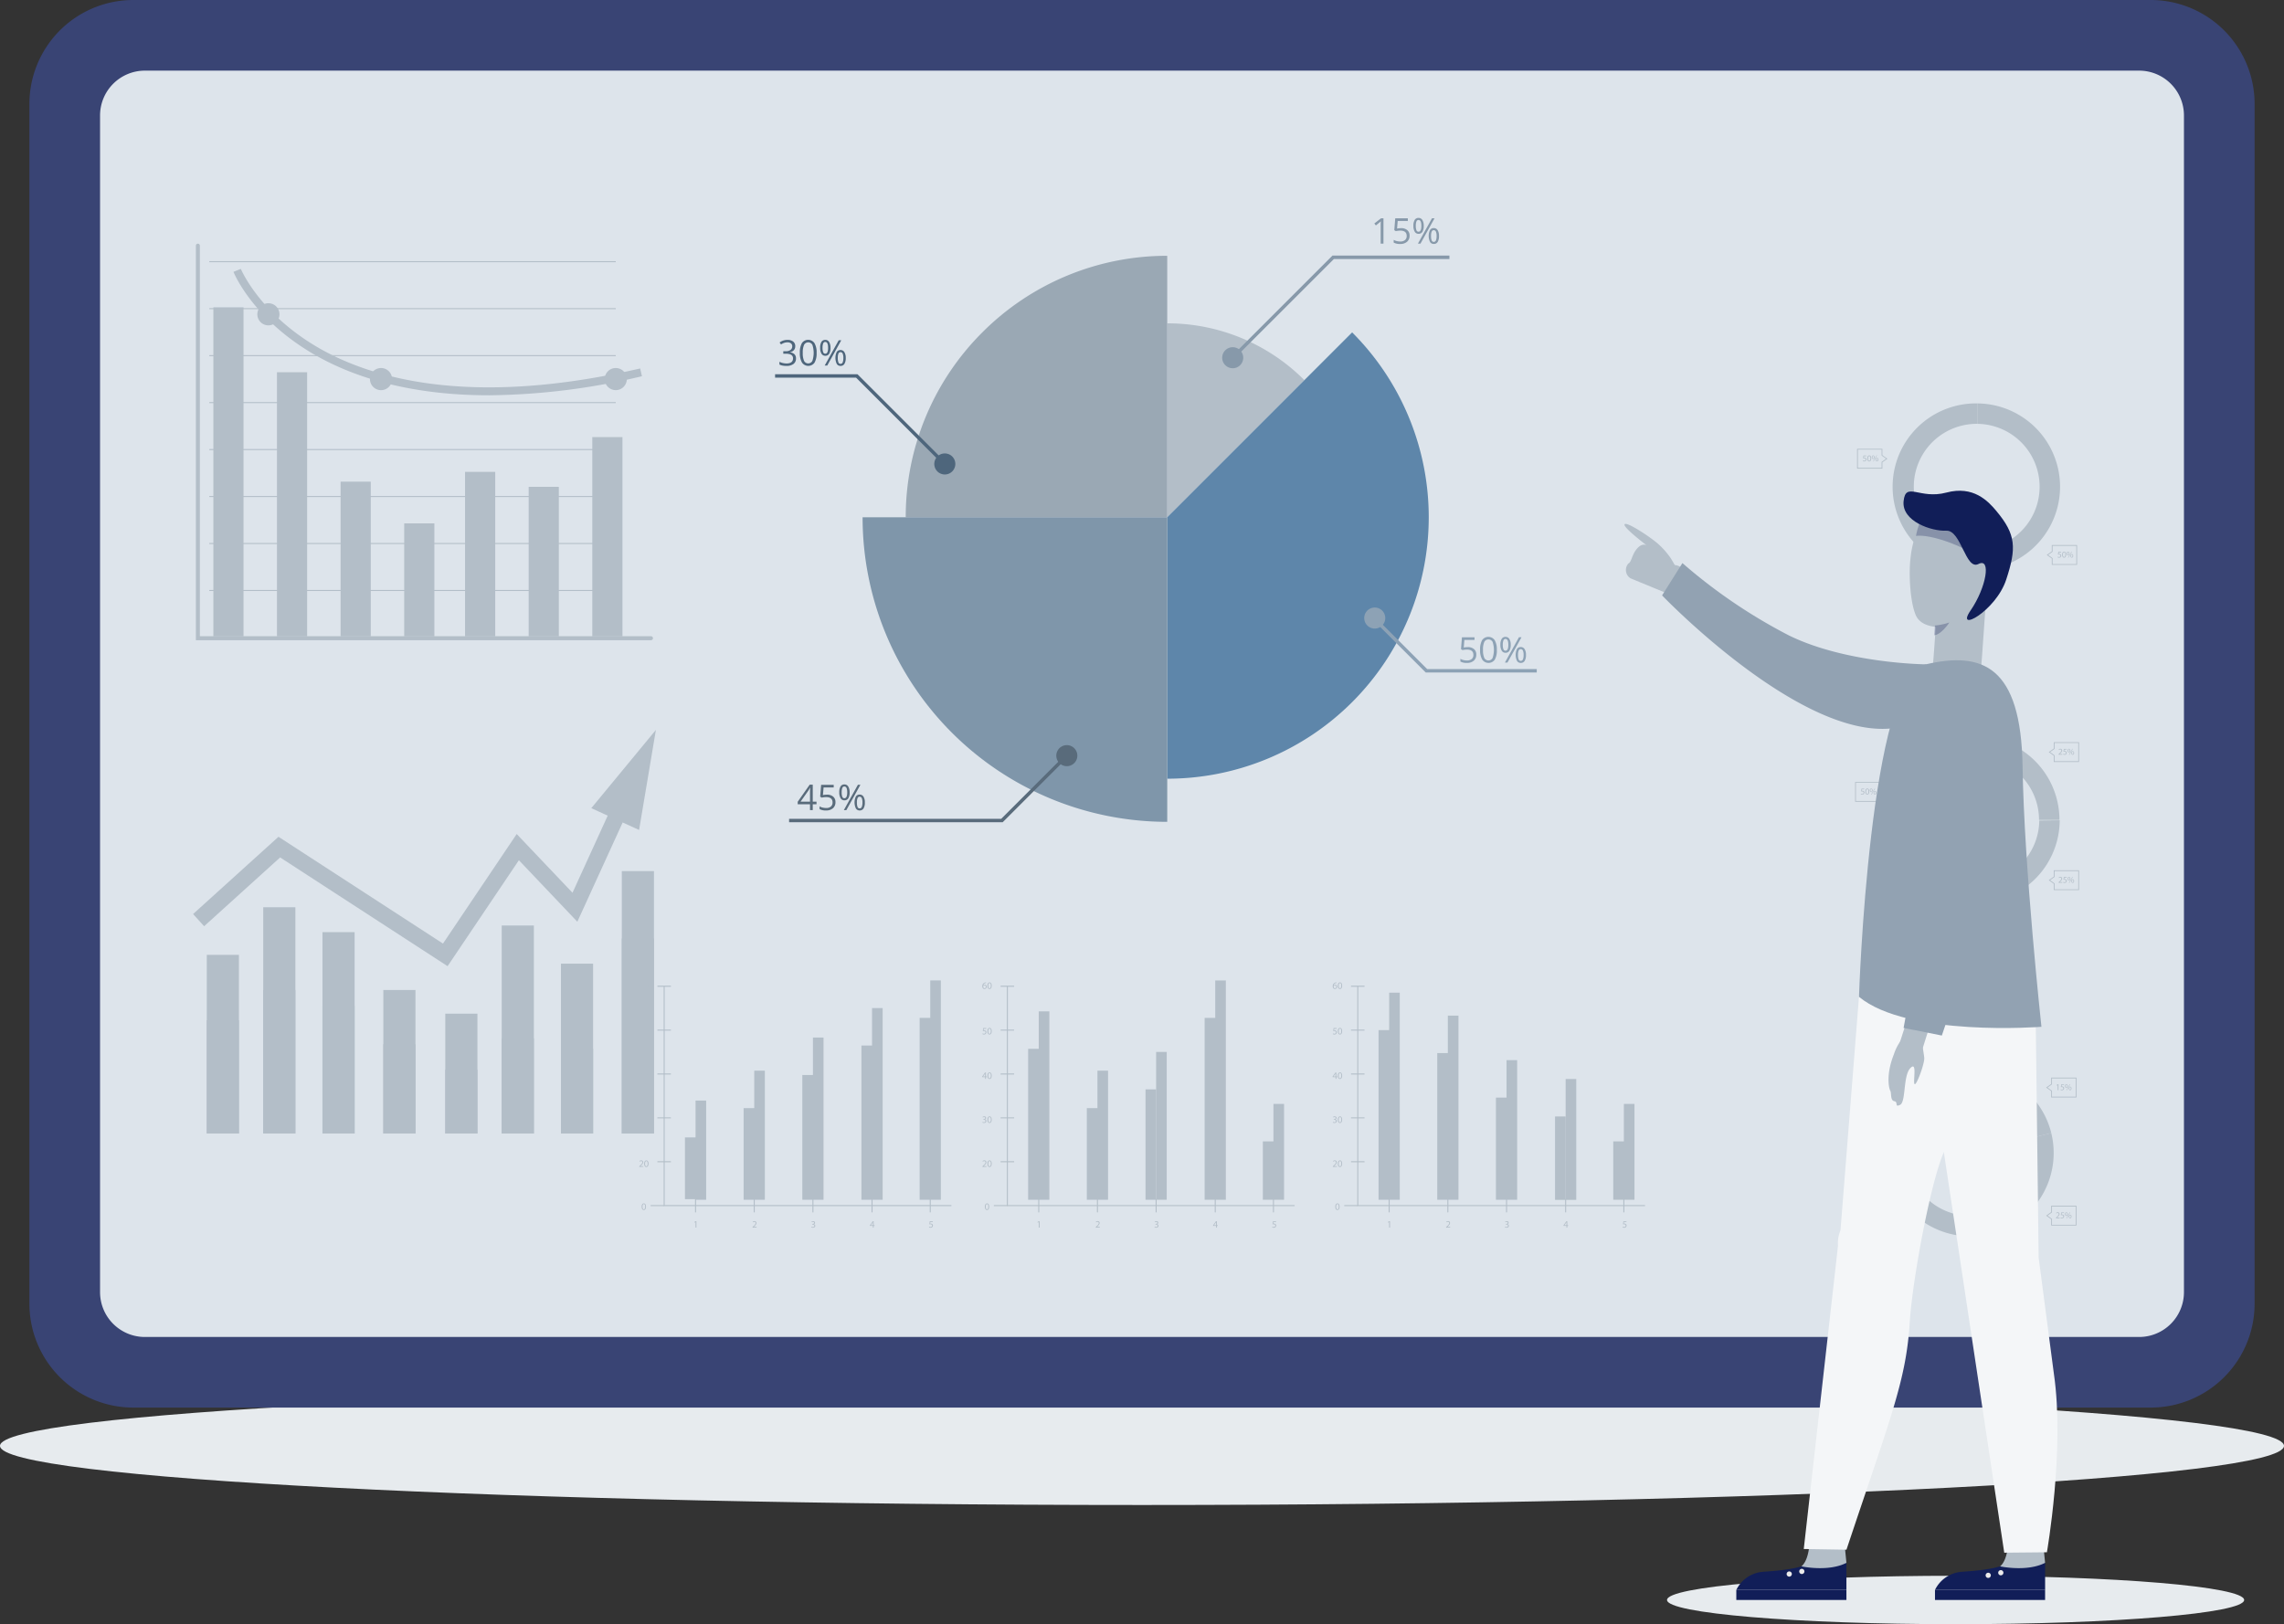 <svg xmlns="http://www.w3.org/2000/svg" width="332.562" height="236.545"><rect width="100%" height="100%" fill="#333333" stroke="none"/><defs><clipPath id="a"><path fill="#354071" d="M0 0h8.849v7.705H0z"/></clipPath><clipPath id="b"><path fill="#354071" d="M0 0h2.189v1.864H0z"/></clipPath></defs><path fill="#e7ebee" d="M332.562 210.574c0-4.756-74.446-8.613-166.28-8.613S0 205.818 0 210.574s74.447 8.613 166.282 8.613 166.28-3.857 166.28-8.613M326.761 233.019c0-1.947-18.811-3.526-42.016-3.526s-42.017 1.579-42.017 3.526 18.812 3.526 42.017 3.526 42.016-1.579 42.016-3.526"/><path fill="#394474" d="M313.146 205H19.416a15.134 15.134 0 0 1-15.134-15.13V15.134A15.134 15.134 0 0 1 19.416 0h293.73a15.134 15.134 0 0 1 15.136 15.134V189.87A15.134 15.134 0 0 1 313.146 205"/><path fill="#dde4eb" d="M14.569 188.187V16.817a6.53 6.53 0 0 1 6.53-6.53h290.365a6.53 6.53 0 0 1 6.53 6.53v171.37a6.53 6.53 0 0 1-6.53 6.53H21.099a6.53 6.53 0 0 1-6.53-6.53"/><path fill="#b3bec8" d="M273.798 116.768h-3.681v-2.884h3.681v.919l.731.523-.731.523Zm-3.568-.113h3.455v-.864l.65-.465-.65-.465v-.864h-3.455Z"/><path fill="#b3bec8" d="M271.446 114.955h-.322l-.032.217a1 1 0 0 1 .069-.005.36.36 0 0 1 .182.046.24.24 0 0 1 .121.217.293.293 0 0 1-.315.288.4.4 0 0 1-.211-.052l.029-.087a.4.4 0 0 0 .181.047.186.186 0 0 0 .2-.183c0-.109-.074-.187-.243-.187a1 1 0 0 0-.117.009l.055-.405h.4ZM272.172 115.273c0 .287-.107.446-.294.446-.165 0-.277-.155-.279-.434s.122-.439.294-.439.279.159.279.428m-.459.013c0 .22.068.345.172.345s.173-.137.173-.352-.053-.345-.172-.344c-.1 0-.173.122-.173.352M272.658 115.097c0 .178-.094.267-.2.267s-.2-.085-.2-.255.092-.264.2-.264.2.091.2.252m-.309.008c0 .108.038.19.109.19s.109-.081.109-.192-.03-.188-.109-.188-.109.084-.109.191m.1.614.5-.874h.073l-.5.874Zm.76-.272c0 .178-.094.266-.2.266s-.2-.085-.2-.254.092-.265.2-.265.195.091.195.252m-.309.008c0 .108.04.19.11.19s.109-.081.109-.192-.03-.188-.109-.188-.111.085-.111.191M302.72 110.977h-3.681v-.919l-.731-.523.731-.523v-.919h3.681Zm-3.568-.113h3.455v-2.659h-3.455v.864l-.65.465.65.465Z"/><path fill="#b3bec8" d="M299.737 109.912v-.07l.09-.087c.216-.205.313-.314.315-.442a.15.15 0 0 0-.168-.165.3.3 0 0 0-.179.071l-.036-.08a.37.37 0 0 1 .239-.086.238.238 0 0 1 .259.246c0 .156-.113.282-.291.454l-.068.062h.38v.095ZM300.907 109.163h-.322l-.033.217a1 1 0 0 1 .069-.005.36.36 0 0 1 .182.046.24.24 0 0 1 .121.217.293.293 0 0 1-.315.288.4.4 0 0 1-.21-.052l.029-.087a.4.4 0 0 0 .181.047.186.186 0 0 0 .2-.183c0-.109-.074-.187-.243-.187a1 1 0 0 0-.117.009l.055-.405h.4ZM301.451 109.305c0 .178-.094.267-.2.267s-.2-.085-.2-.255.092-.264.2-.264.2.091.2.252m-.309.008c0 .108.038.19.109.19s.109-.081.109-.193-.03-.188-.109-.188-.109.085-.109.191m.1.613.5-.874h.073l-.5.874Zm.76-.272c0 .178-.094.267-.2.267s-.2-.085-.2-.254.092-.265.2-.265.195.091.195.252m-.309.008c0 .108.04.19.111.19s.109-.08.109-.192-.03-.188-.109-.188-.111.085-.111.191M302.72 129.631h-3.681v-.919l-.731-.523.731-.523v-.919h3.681Zm-3.568-.113h3.455v-2.659h-3.455v.864l-.65.465.65.465Z"/><path fill="#b3bec8" d="M299.737 128.567v-.07l.09-.087c.216-.205.313-.315.315-.442a.15.15 0 0 0-.168-.165.3.3 0 0 0-.179.071l-.036-.08a.37.37 0 0 1 .239-.086.238.238 0 0 1 .259.246c0 .156-.113.282-.291.454l-.068.062h.38v.095ZM300.908 127.818h-.322l-.032.217a1 1 0 0 1 .069-.005.36.36 0 0 1 .182.045.24.24 0 0 1 .121.217.293.293 0 0 1-.315.288.4.4 0 0 1-.211-.052l.029-.087a.4.4 0 0 0 .181.047.186.186 0 0 0 .2-.183c0-.109-.074-.187-.243-.187a1 1 0 0 0-.117.009l.055-.405h.4ZM301.45 127.96c0 .178-.094.267-.2.267s-.2-.085-.2-.255.092-.264.2-.264.2.091.2.252m-.309.008c0 .108.038.19.109.19s.109-.081.109-.192-.03-.188-.109-.188-.109.084-.109.191m.1.613.5-.874h.073l-.5.874Zm.76-.272c0 .178-.094.266-.2.266s-.2-.084-.2-.254.092-.265.2-.265.195.091.195.252m-.309.008c0 .108.04.19.11.19s.109-.08.109-.192-.03-.188-.109-.188-.11.085-.11.191M287.731 107.274v2.975a9.16 9.16 0 0 1 9.161 9.161h2.975a12.136 12.136 0 0 0-12.136-12.136M287.656 128.566a9.161 9.161 0 0 1 0-18.322v-2.97a12.136 12.136 0 1 0 0 24.271h.059l-.015-2.975h-.044M299.904 119.46l-2.977.044a9.16 9.16 0 0 1-9.114 9.06l.015 2.975a12.135 12.135 0 0 0 12.076-12.08M302.343 159.831h-3.681v-.919l-.732-.523.732-.523v-.919h3.681Zm-3.568-.113h3.455v-2.659h-3.455v.864l-.65.465.65.465Z"/><path fill="#b3bec8" d="m299.608 158.029-.147.079-.022-.087.185-.1h.1v.845h-.11ZM300.53 158.018h-.322l-.033.217a1 1 0 0 1 .069-.005.36.36 0 0 1 .182.046.24.24 0 0 1 .121.217.293.293 0 0 1-.315.288.4.4 0 0 1-.211-.052l.029-.087a.4.4 0 0 0 .181.047.186.186 0 0 0 .2-.183c0-.109-.074-.187-.243-.187a1 1 0 0 0-.117.009l.055-.405h.4ZM301.073 158.16c0 .178-.094.266-.2.266s-.2-.084-.2-.255.092-.264.2-.264.2.091.2.252m-.309.008c0 .108.038.19.109.19s.109-.081.109-.193-.03-.188-.109-.188-.109.085-.109.191m.1.613.5-.874h.073l-.5.874Zm.76-.272c0 .178-.094.266-.2.266s-.2-.085-.2-.254.092-.265.2-.265.195.091.195.252m-.309.008c0 .108.04.19.111.19s.109-.08.109-.192-.03-.188-.109-.188-.111.085-.111.191M302.343 178.486h-3.681v-.919l-.732-.523.732-.523v-.919h3.681Zm-3.568-.113h3.455v-2.659h-3.455v.864l-.65.465.65.465Z"/><path fill="#b3bec8" d="M299.359 177.421v-.07l.09-.087c.216-.205.313-.314.314-.442a.15.15 0 0 0-.168-.165.3.3 0 0 0-.179.071l-.037-.08a.37.37 0 0 1 .239-.086.238.238 0 0 1 .259.246c0 .156-.113.282-.291.454l-.068.062h.38v.095ZM300.53 176.669h-.322l-.033.217a1 1 0 0 1 .069-.005.36.36 0 0 1 .182.046.24.24 0 0 1 .121.217.293.293 0 0 1-.315.288.4.4 0 0 1-.211-.052l.029-.087a.4.4 0 0 0 .181.047.186.186 0 0 0 .2-.183c0-.109-.074-.187-.243-.187a1 1 0 0 0-.117.009l.055-.405h.4ZM301.073 176.815c0 .178-.094.266-.2.266s-.2-.085-.2-.255.092-.264.2-.264.2.091.2.252m-.309.008c0 .108.038.19.109.19s.109-.081.109-.193-.03-.188-.109-.188-.109.084-.109.191m.1.613.5-.874h.073l-.5.874Zm.76-.272c0 .178-.094.266-.2.266s-.2-.084-.2-.254.092-.265.2-.265.195.091.195.252m-.309.008c0 .108.04.19.11.19s.109-.08.109-.192-.03-.188-.109-.188-.11.085-.11.191M295.789 165.734l2.891-.711a12.16 12.16 0 0 0-7.992-8.631l-.931 2.828a9.18 9.18 0 0 1 6.032 6.514"/><path fill="#b3bec8" d="M299.025 167.921a12.2 12.2 0 0 0-.349-2.9l-2.891.711a9.16 9.16 0 0 1-6.071 10.9l.918 2.832a12.14 12.14 0 0 0 8.394-11.547M277.733 167.922a9.16 9.16 0 0 1 12.025-8.7l.931-2.828a12.141 12.141 0 0 0-14.745 16.766l2.683-1.288a9.1 9.1 0 0 1-.893-3.948"/><path fill="#b3bec8" d="M286.89 180.057a12.1 12.1 0 0 0 3.742-.589l-.918-2.832a9.164 9.164 0 0 1-11.093-4.767l-2.682 1.288a12.14 12.14 0 0 0 10.951 6.9M274.176 160.875h-3.681v-2.88h3.681v.919l.731.523-.731.523Zm-3.568-.113h3.455v-.864l.65-.465-.65-.465v-.864h-3.455Z"/><path fill="#b3bec8" d="M271.344 159.684a.4.4 0 0 0 .187.053c.147 0 .192-.093.191-.164 0-.118-.108-.169-.218-.169h-.064v-.086h.064c.083 0 .188-.043.188-.143 0-.068-.043-.127-.148-.127a.3.3 0 0 0-.169.056l-.03-.083a.4.4 0 0 1 .221-.065c.167 0 .242.1.242.2a.21.21 0 0 1-.156.2.22.22 0 0 1 .188.217c0 .135-.105.254-.308.254a.43.43 0 0 1-.219-.057ZM272.488 159.066h-.322l-.033.217a1 1 0 0 1 .069-.005.36.36 0 0 1 .182.046.24.24 0 0 1 .121.217.293.293 0 0 1-.315.288.4.4 0 0 1-.211-.052l.029-.087a.4.4 0 0 0 .181.047.186.186 0 0 0 .2-.183c0-.109-.074-.187-.243-.187a1 1 0 0 0-.117.009l.055-.406h.4ZM273.031 159.207c0 .178-.094.267-.2.267s-.2-.085-.2-.255.092-.264.2-.264.2.091.2.252m-.309.008c0 .108.038.19.109.19s.109-.081.109-.193-.03-.188-.109-.188-.109.084-.109.191m.1.613.5-.873h.073l-.5.873Zm.76-.272c0 .178-.094.267-.2.267s-.2-.085-.2-.254.092-.265.2-.265.195.091.195.252m-.309.008c0 .108.04.19.11.19s.109-.081.109-.192-.03-.188-.109-.188-.11.085-.11.191M275.308 179.524h-3.681v-2.887h3.681v.919l.731.523-.731.523Zm-3.568-.113h3.455v-.864l.65-.465-.65-.465v-.864h-3.457Z"/><path fill="#b3bec8" d="M272.453 178.46v-.07l.09-.087c.216-.205.313-.314.314-.442a.15.15 0 0 0-.167-.165.3.3 0 0 0-.179.071l-.036-.08a.37.37 0 0 1 .239-.086.238.238 0 0 1 .259.246c0 .156-.113.282-.291.454l-.067.062h.38v.095ZM273.624 177.711h-.319l-.033.217a1 1 0 0 1 .069-.005.36.36 0 0 1 .182.046.24.24 0 0 1 .121.217.293.293 0 0 1-.315.288.4.4 0 0 1-.211-.052l.029-.087a.4.4 0 0 0 .181.047.186.186 0 0 0 .2-.183c0-.109-.074-.187-.243-.187a1 1 0 0 0-.117.009l.055-.405h.4ZM274.167 177.853c0 .178-.094.267-.2.267s-.2-.085-.2-.255.092-.264.2-.264.2.091.2.252m-.309.008c0 .108.038.19.109.19s.109-.081.109-.192-.03-.189-.109-.189-.109.085-.109.191m.1.614.5-.874h.073l-.5.874Zm.76-.272c0 .178-.094.266-.2.266s-.2-.085-.2-.254.092-.265.2-.265.195.091.195.252m-.309.008c0 .108.04.19.11.19s.109-.08.109-.192-.03-.188-.109-.188-.111.084-.111.191M287.82 80.049a9.161 9.161 0 1 1 0-18.322h.1v-2.976h-.1a12.136 12.136 0 1 0 0 24.271h.1v-2.976h-.1"/><path fill="#b3bec8" d="M299.955 70.888a12.135 12.135 0 0 0-12.04-12.134v2.976a9.159 9.159 0 0 1 0 18.317v2.976a12.135 12.135 0 0 0 12.04-12.134M274.085 68.252h-3.684v-2.88h3.681v.919l.731.523-.731.523Zm-3.568-.113h3.455v-.867l.65-.465-.65-.465v-.864h-3.455Z"/><path fill="#b3bec8" d="M271.734 66.439h-.323l-.032.217a1 1 0 0 1 .069-.005.36.36 0 0 1 .182.045.24.24 0 0 1 .121.217.293.293 0 0 1-.315.288.4.4 0 0 1-.21-.052l.029-.087a.4.4 0 0 0 .181.047.186.186 0 0 0 .2-.183c0-.109-.074-.187-.243-.187a1 1 0 0 0-.117.009l.055-.405h.4ZM272.458 66.756c0 .287-.106.446-.294.446-.165 0-.277-.155-.279-.434s.122-.439.294-.439.279.159.279.428m-.459.013c0 .22.068.345.172.345s.173-.137.173-.352-.053-.344-.172-.344c-.1 0-.173.122-.173.352M272.944 66.58c0 .178-.094.267-.2.267s-.2-.085-.2-.255.092-.264.2-.264.2.091.2.252m-.309.008c0 .108.038.19.109.19s.109-.081.109-.193-.03-.188-.109-.188-.109.084-.109.191m.1.613.5-.874h.073l-.5.874Zm.76-.272c0 .178-.094.266-.2.266s-.2-.085-.2-.254.092-.265.2-.265.195.091.195.252m-.309.008c0 .108.04.19.111.19s.109-.08.109-.192-.03-.188-.109-.188-.111.085-.111.191M302.433 82.265h-3.681v-.919l-.731-.523.731-.523v-.919h3.681Zm-3.568-.113h3.455v-2.659h-3.455v.864l-.65.465.65.465Z"/><path fill="#b3bec8" d="M300.107 80.453h-.322l-.032.217a1 1 0 0 1 .069-.005.36.36 0 0 1 .182.046.24.24 0 0 1 .121.217.293.293 0 0 1-.315.288.4.4 0 0 1-.211-.052l.029-.087a.4.4 0 0 0 .181.047.186.186 0 0 0 .2-.183c0-.109-.074-.187-.243-.187a1 1 0 0 0-.117.009l.055-.405h.4ZM300.831 80.769c0 .287-.107.446-.294.446-.165 0-.277-.155-.279-.434s.122-.439.294-.439.28.159.28.427m-.459.013c0 .22.067.344.172.344s.173-.137.173-.352-.053-.344-.171-.344c-.1 0-.173.122-.173.352M301.317 80.594c0 .178-.093.267-.2.267s-.2-.085-.2-.255.092-.264.2-.264.2.091.2.252m-.309.008c0 .108.038.19.109.19s.109-.081.109-.193-.03-.188-.109-.188-.109.085-.109.191m.1.613.5-.874h.073l-.5.874Zm.76-.272c0 .178-.094.266-.2.266s-.2-.085-.2-.254.092-.265.2-.265.195.091.195.252m-.309.008c0 .108.04.19.11.19s.11-.08.11-.192-.03-.188-.11-.188-.11.085-.11.191M189.925 55.363a28.15 28.15 0 0 0-19.969-8.272v28.241Z"/><path fill="#5e86aa" d="m196.881 48.408-26.924 26.924v38.078a38.077 38.077 0 0 0 26.924-65"/><path fill="#9aa8b4" d="M143.031 48.407a37.96 37.96 0 0 0-11.153 26.925h38.077V37.255a37.96 37.96 0 0 0-26.924 11.152"/><path fill="#7f96aa" d="M169.956 75.332h-44.359a44.36 44.36 0 0 0 44.359 44.359Z"/><g fill="#8799aa"><path d="M181.022 52.099a1.532 1.532 0 1 1-1.532-1.532 1.53 1.53 0 0 1 1.532 1.532"/><path d="m179.666 52.275-.353-.353 14.7-14.7h17.031v.5h-16.822ZM201.439 35.478h-.408v-2.627q0-.328.02-.62-.053.053-.118.111t-.6.492l-.222-.288.976-.754h.353ZM203.992 33.227a1.36 1.36 0 0 1 .917.289.99.99 0 0 1 .334.79 1.14 1.14 0 0 1-.364.9 1.46 1.46 0 0 1-1 .325 1.85 1.85 0 0 1-.951-.2v-.4a1.5 1.5 0 0 0 .439.178 2.2 2.2 0 0 0 .517.064 1.03 1.03 0 0 0 .69-.209.75.75 0 0 0 .246-.605q0-.771-.946-.772a4 4 0 0 0-.641.073l-.217-.139.139-1.725h1.833v.386h-1.475l-.093 1.107a3 3 0 0 1 .577-.058M207.306 32.891a1.6 1.6 0 0 1-.193.869.63.63 0 0 1-.566.294.62.62 0 0 1-.549-.3 1.6 1.6 0 0 1-.2-.862 1.6 1.6 0 0 1 .188-.862.62.62 0 0 1 .556-.29.63.63 0 0 1 .562.3 1.55 1.55 0 0 1 .2.852m-1.155 0a1.7 1.7 0 0 0 .093.643.31.31 0 0 0 .3.214q.414 0 .413-.857t-.413-.852a.31.31 0 0 0-.3.212 1.7 1.7 0 0 0-.093.64m2.726-1.1-2.045 3.686h-.371l2.045-3.686Zm.651 2.577a1.6 1.6 0 0 1-.193.866.63.63 0 0 1-.566.294.62.62 0 0 1-.551-.3 2.04 2.04 0 0 1-.005-1.722.62.62 0 0 1 .556-.29.64.64 0 0 1 .558.3 1.53 1.53 0 0 1 .2.856m-1.157 0a1.7 1.7 0 0 0 .093.644.315.315 0 0 0 .3.213.33.33 0 0 0 .313-.21 1.6 1.6 0 0 0 .1-.647 1.5 1.5 0 0 0-.1-.639.33.33 0 0 0-.313-.208.315.315 0 0 0-.3.208 1.6 1.6 0 0 0-.093.639"/></g><g fill="#8da2b5"><path d="M223.76 97.946h-16.162l-7.962-7.962.353-.353 7.816 7.816h15.955Z"/><path d="M201.702 90.011a1.532 1.532 0 1 0-1.532 1.532 1.53 1.53 0 0 0 1.532-1.532M213.704 94.244a1.36 1.36 0 0 1 .917.289.99.99 0 0 1 .334.79 1.14 1.14 0 0 1-.364.9 1.46 1.46 0 0 1-1 .325 1.85 1.85 0 0 1-.951-.2v-.4a1.5 1.5 0 0 0 .439.178 2.2 2.2 0 0 0 .517.064 1.03 1.03 0 0 0 .69-.209.75.75 0 0 0 .246-.605q0-.772-.946-.772a4 4 0 0 0-.641.073l-.217-.139.139-1.725h1.831v.386h-1.475l-.093 1.107a3 3 0 0 1 .577-.058M217.948 94.649a2.7 2.7 0 0 1-.3 1.427 1.113 1.113 0 0 1-1.827-.011 2.64 2.64 0 0 1-.312-1.416 2.7 2.7 0 0 1 .3-1.43 1.114 1.114 0 0 1 1.827.02 2.63 2.63 0 0 1 .311 1.41m-2.014 0a2.7 2.7 0 0 0 .189 1.171.679.679 0 0 0 1.209 0 3.7 3.7 0 0 0 0-2.33.682.682 0 0 0-1.209 0 2.7 2.7 0 0 0-.189 1.169M219.97 93.908a1.6 1.6 0 0 1-.193.869.63.63 0 0 1-.566.294.62.62 0 0 1-.548-.3 1.6 1.6 0 0 1-.2-.862 1.6 1.6 0 0 1 .188-.862.62.62 0 0 1 .556-.29.63.63 0 0 1 .562.3 1.55 1.55 0 0 1 .2.852m-1.155 0a1.7 1.7 0 0 0 .093.643.31.31 0 0 0 .3.214q.414 0 .413-.857t-.413-.852a.31.31 0 0 0-.3.212 1.7 1.7 0 0 0-.093.64m2.726-1.1-2.045 3.686h-.371l2.045-3.686Zm.65 2.577a1.6 1.6 0 0 1-.193.866.63.63 0 0 1-.566.294.62.62 0 0 1-.551-.3 2.04 2.04 0 0 1-.005-1.722.62.62 0 0 1 .556-.29.64.64 0 0 1 .558.3 1.53 1.53 0 0 1 .2.856m-1.157 0a1.7 1.7 0 0 0 .093.644.315.315 0 0 0 .305.213.33.33 0 0 0 .313-.21 1.6 1.6 0 0 0 .1-.647 1.5 1.5 0 0 0-.1-.639.33.33 0 0 0-.312-.208.315.315 0 0 0-.305.208 1.65 1.65 0 0 0-.093.639"/></g><g fill="#596b7b"><path d="M156.866 110.053a1.532 1.532 0 1 1-1.532-1.532 1.53 1.53 0 0 1 1.532 1.532"/><path d="M145.995 119.75h-31.1v-.5h30.891l9.373-9.373.353.353ZM118.889 117.135h-.547v.847h-.4v-.847h-1.794v-.366l1.75-2.494h.444v2.479h.547Zm-.948-.381v-1.225q0-.36.025-.814h-.02a4 4 0 0 1-.227.4l-1.152 1.639Z"/><path d="M120.397 115.731a1.36 1.36 0 0 1 .917.289 1 1 0 0 1 .334.79 1.14 1.14 0 0 1-.364.9 1.46 1.46 0 0 1-1 .325 1.85 1.85 0 0 1-.951-.2v-.4a1.4 1.4 0 0 0 .439.178 2.2 2.2 0 0 0 .517.064 1.03 1.03 0 0 0 .69-.209.75.75 0 0 0 .246-.605q0-.771-.946-.772a4 4 0 0 0-.641.073l-.217-.139.139-1.725h1.833v.386h-1.475l-.093 1.107a3 3 0 0 1 .578-.058M123.71 115.396a1.6 1.6 0 0 1-.193.869.64.64 0 0 1-.566.294.62.62 0 0 1-.549-.3 1.6 1.6 0 0 1-.2-.862 1.6 1.6 0 0 1 .188-.862.62.62 0 0 1 .556-.29.63.63 0 0 1 .562.3 1.55 1.55 0 0 1 .2.852m-1.155 0a1.7 1.7 0 0 0 .093.643.31.31 0 0 0 .3.214q.414 0 .413-.857t-.413-.852a.31.31 0 0 0-.3.212 1.7 1.7 0 0 0-.093.64m2.726-1.1-2.045 3.686h-.365l2.045-3.686Zm.65 2.577a1.6 1.6 0 0 1-.193.866.63.63 0 0 1-.566.294.62.62 0 0 1-.551-.3 2.04 2.04 0 0 1-.005-1.722.62.62 0 0 1 .556-.29.64.64 0 0 1 .558.3 1.53 1.53 0 0 1 .2.856m-1.157 0a1.7 1.7 0 0 0 .093.644.315.315 0 0 0 .3.213.33.33 0 0 0 .313-.21 1.6 1.6 0 0 0 .1-.647 1.5 1.5 0 0 0-.1-.639.33.33 0 0 0-.313-.208.315.315 0 0 0-.3.208 1.6 1.6 0 0 0-.093.639"/></g><g fill="#4e667c"><path d="M139.101 67.57a1.532 1.532 0 1 1-1.532-1.532 1.53 1.53 0 0 1 1.532 1.532"/><path d="m137.392 67.746-12.743-12.743h-11.794v-.5h12l12.89 12.89ZM115.791 50.421a.84.84 0 0 1-.2.578 1 1 0 0 1-.561.3v.02a1.06 1.06 0 0 1 .658.282.83.83 0 0 1 .214.595.97.97 0 0 1-.365.811 1.66 1.66 0 0 1-1.039.284 3 3 0 0 1-.536-.044 1.8 1.8 0 0 1-.473-.155v-.4a2.4 2.4 0 0 0 1.024.242q.955 0 .955-.749 0-.671-1.054-.671h-.363v-.361h.368a1.1 1.1 0 0 0 .683-.19.62.62 0 0 0 .252-.528.52.52 0 0 0-.185-.424.76.76 0 0 0-.5-.154 1.6 1.6 0 0 0-.456.066 2 2 0 0 0-.489.242l-.212-.282a1.8 1.8 0 0 1 .523-.281 1.9 1.9 0 0 1 .624-.1 1.28 1.28 0 0 1 .835.246.83.83 0 0 1 .3.675M118.902 51.388a2.7 2.7 0 0 1-.3 1.427 1.113 1.113 0 0 1-1.827-.011 2.64 2.64 0 0 1-.31-1.416 2.7 2.7 0 0 1 .3-1.43 1.114 1.114 0 0 1 1.827.02 2.63 2.63 0 0 1 .312 1.41m-2.015 0a2.7 2.7 0 0 0 .189 1.171.679.679 0 0 0 1.209-.005 3.7 3.7 0 0 0 0-2.33.682.682 0 0 0-1.209 0 2.7 2.7 0 0 0-.19 1.164M120.925 50.653a1.6 1.6 0 0 1-.193.869.63.63 0 0 1-.566.294.62.62 0 0 1-.549-.3 1.6 1.6 0 0 1-.2-.862 1.6 1.6 0 0 1 .188-.862.62.62 0 0 1 .556-.29.63.63 0 0 1 .562.3 1.55 1.55 0 0 1 .2.852m-1.155 0a1.7 1.7 0 0 0 .093.643.31.31 0 0 0 .3.214q.414 0 .413-.857t-.413-.852a.31.31 0 0 0-.3.212 1.7 1.7 0 0 0-.093.64m2.726-1.1-2.045 3.686h-.371l2.045-3.686Zm.65 2.577a1.6 1.6 0 0 1-.193.866.63.63 0 0 1-.566.294.62.62 0 0 1-.551-.3 2.04 2.04 0 0 1-.005-1.722.62.62 0 0 1 .556-.29.64.64 0 0 1 .558.3 1.53 1.53 0 0 1 .2.856m-1.157 0a1.7 1.7 0 0 0 .093.644.315.315 0 0 0 .305.213.33.33 0 0 0 .313-.21 1.6 1.6 0 0 0 .1-.647 1.5 1.5 0 0 0-.1-.639.33.33 0 0 0-.312-.208.315.315 0 0 0-.305.208 1.65 1.65 0 0 0-.093.639"/></g><path fill="#b3bec8" d="M30.471 38.039h59.186v.145H30.471zM30.471 44.879h59.186v.145H30.471zM30.471 51.721h59.186v.145H30.471zM30.471 58.561h59.186v.145H30.471zM30.471 65.402h59.186v.145H30.471zM30.471 72.242h59.186v.145H30.471zM30.471 79.083h59.186v.145H30.471zM30.471 85.924h59.186v.145H30.471z"/><path fill="#b3bec8" d="M31.066 44.76h4.393v47.919h-4.393zM40.329 54.208h4.393v38.471h-4.393zM49.592 70.15h4.393v22.529h-4.393zM58.855 76.222h4.393v16.457h-4.393zM71.206 57.569c-12.2 0-20.425-2.971-25.692-6.079-8.729-5.151-11.41-11.627-11.52-11.9l1.075-.432c.025.063 2.683 6.436 11.112 11.381 7.806 4.581 22.306 8.84 47.029 3.124l.262 1.129a99 99 0 0 1-22.265 2.778"/><path fill="#b3bec8" d="M91.267 55.21a1.61 1.61 0 1 1-1.611-1.611 1.61 1.61 0 0 1 1.611 1.611M57.09 55.21a1.611 1.611 0 1 1-1.611-1.611 1.61 1.61 0 0 1 1.611 1.611M40.692 45.774a1.611 1.611 0 1 1-1.612-1.611 1.61 1.61 0 0 1 1.612 1.611M67.714 68.72h4.393v23.96h-4.393zM76.977 70.904h4.393v21.775h-4.393zM86.24 63.657h4.393v29.022H86.24z"/><path fill="#b3bec8" d="M94.803 93.243H28.522V35.76a.29.29 0 0 1 .579 0v56.9h65.7a.29.29 0 0 1 0 .579M30.109 139.066h4.681v26.021h-4.681zM38.328 132.129h4.681v32.959h-4.681zM46.953 135.758h4.681v29.329h-4.681zM55.814 144.184h4.681v20.903h-4.681z"/><path fill="#b3bec8" d="M30.109 148.584h4.681v16.503h-4.681zM38.328 144.184h4.681v20.903h-4.681zM46.953 146.486h4.681v18.602h-4.681zM55.814 152.077h4.681v13.011h-4.681zM64.835 147.63h4.681v17.458h-4.681zM73.053 134.79h4.681v30.298h-4.681zM81.678 140.347h4.681v24.741h-4.681zM90.539 126.867h4.681v38.221h-4.681z"/><path fill="#b3bec8" d="M64.835 155.787h4.681v9.301h-4.681zM73.053 151.226h4.681v13.862h-4.681zM81.678 152.717h4.681v12.37h-4.681zM90.539 136.681h4.681v28.406h-4.681zM65.171 140.711l-24.382-15.835-11.068 10.019-1.607-1.775 12.435-11.253L64.5 137.422l10.735-15.956 8.124 8.554 6.209-13.6 2.178.994-7.682 16.828-8.51-8.96Z"/><path fill="#b3bec8" d="m93.055 120.876 2.448-14.576-9.409 11.4ZM99.731 165.649h1.545v8.991h-1.545zM101.276 160.288h1.545v14.446h-1.545zM108.276 161.384h1.545v13.35h-1.545zM109.821 155.929h1.545v18.804h-1.545zM116.822 156.565h1.545v18.169h-1.545zM118.367 151.11h1.545v23.623h-1.545zM125.428 152.267h1.545v22.467h-1.545zM126.973 146.812h1.545v27.921h-1.545zM133.904 148.247h1.545v26.487h-1.545zM135.449 142.792h1.545v31.941h-1.545z"/><path fill="#b3bec8" d="M138.533 175.655h-41.9v-32.02h.146v31.874h41.754Z"/><path fill="#b3bec8" d="M94.74 175.509h1.966v.146H94.74zM94.058 175.733c0 .314-.117.488-.322.488-.181 0-.3-.169-.306-.475s.134-.48.321-.48.306.173.306.468m-.5.014c0 .24.074.377.188.377s.189-.149.189-.385-.058-.377-.188-.377c-.109 0-.189.134-.189.385M93.079 169.944v-.077l.1-.1c.236-.224.343-.344.344-.484a.165.165 0 0 0-.184-.18.32.32 0 0 0-.2.078l-.04-.088a.4.4 0 0 1 .262-.094.26.26 0 0 1 .283.269c0 .17-.124.308-.319.5l-.074.068h.415v.1ZM94.423 169.472c0 .314-.117.488-.321.488-.181 0-.3-.169-.306-.475s.134-.481.321-.481.306.173.306.468m-.5.014c0 .24.074.377.188.377s.189-.149.189-.385-.058-.377-.188-.377c-.109 0-.189.134-.189.385M93.109 163.388a.4.4 0 0 0 .2.058c.161 0 .21-.1.209-.179 0-.129-.118-.185-.239-.185h-.07v-.094h.07c.091 0 .206-.047.206-.156 0-.074-.047-.139-.162-.139a.34.34 0 0 0-.185.061l-.033-.091a.44.44 0 0 1 .242-.071c.182 0 .265.108.265.22a.23.23 0 0 1-.171.218.24.24 0 0 1 .206.237c0 .148-.115.277-.337.277a.5.5 0 0 1-.24-.062ZM94.423 163.064c0 .314-.117.488-.321.488-.181 0-.3-.169-.306-.475s.134-.481.321-.481.306.173.306.468m-.5.014c0 .24.074.377.188.377s.189-.149.189-.385-.058-.377-.188-.377c-.109 0-.189.134-.189.385M93.465 157.127v-.252h-.429v-.082l.412-.59h.135v.575h.129v.1h-.129v.252Zm0-.35v-.454a2 2 0 0 1-.077.137l-.226.314ZM94.423 156.655c0 .314-.117.488-.321.488-.181 0-.3-.169-.306-.475s.134-.48.321-.48.306.173.306.468m-.5.014c0 .24.074.377.188.377s.189-.149.189-.385-.058-.377-.188-.377c-.109 0-.189.134-.189.385M93.631 149.826h-.354l-.036.237a1 1 0 0 1 .076-.006.4.4 0 0 1 .2.05.26.26 0 0 1 .132.237.32.32 0 0 1-.344.316.45.45 0 0 1-.23-.057l.031-.1a.4.4 0 0 0 .2.051.2.2 0 0 0 .219-.2c0-.119-.081-.2-.266-.2a1 1 0 0 0-.128.01l.06-.444h.442ZM94.423 150.173c0 .314-.117.488-.321.488-.181 0-.3-.169-.306-.475s.134-.481.321-.481.306.173.306.468m-.5.014c0 .24.074.377.188.377s.189-.149.189-.385-.058-.377-.188-.377c-.109 0-.189.134-.189.385M93.607 143.181a.5.5 0 0 0-.094.006.376.376 0 0 0-.322.328.282.282 0 0 1 .5.192.31.31 0 0 1-.307.326c-.2 0-.327-.154-.327-.394a.58.58 0 0 1 .156-.417.5.5 0 0 1 .3-.136 1 1 0 0 1 .091-.007Zm-.036.533a.188.188 0 0 0-.19-.212.21.21 0 0 0-.179.114.1.1 0 0 0-.014.056c0 .152.073.264.2.264.108 0 .18-.089.18-.222M94.423 143.546c0 .314-.117.488-.321.488-.181 0-.3-.169-.306-.475s.134-.481.321-.481.306.173.306.468m-.5.014c0 .24.074.377.188.377s.189-.149.189-.385-.058-.377-.188-.377c-.109 0-.189.134-.189.385M95.723 169.12h1.966v.146h-1.966zM95.723 162.731h1.966v.146h-1.966zM95.723 156.342h1.966v.146h-1.966zM95.723 149.952h1.966v.146h-1.966zM95.723 143.562h1.966v.146h-1.966zM101.277 177.983l-.161.087-.024-.1.2-.108h.107v.924h-.121ZM109.571 178.791v-.077l.1-.1c.236-.225.343-.344.344-.484a.165.165 0 0 0-.183-.18.32.32 0 0 0-.2.078l-.04-.088a.4.4 0 0 1 .262-.094.26.26 0 0 1 .283.269c0 .171-.124.308-.319.5l-.074.068h.415v.1ZM118.167 178.647a.4.4 0 0 0 .2.058c.161 0 .21-.1.209-.179 0-.129-.118-.185-.239-.185h-.07v-.094h.07c.091 0 .206-.047.206-.156 0-.074-.047-.139-.162-.139a.34.34 0 0 0-.185.061l-.033-.091a.44.44 0 0 1 .242-.071c.182 0 .265.108.265.22a.23.23 0 0 1-.171.218.24.24 0 0 1 .206.237c0 .148-.115.277-.337.277a.5.5 0 0 1-.24-.063ZM127.092 178.791v-.252h-.43v-.082l.413-.59h.135v.575h.129v.1h-.129v.252Zm0-.35v-.454a2 2 0 0 1-.077.137l-.226.314ZM135.819 177.972h-.353l-.036.237a1 1 0 0 1 .076-.006.4.4 0 0 1 .2.05.26.26 0 0 1 .132.237.32.32 0 0 1-.344.316.45.45 0 0 1-.23-.057l.031-.1a.4.4 0 0 0 .2.051.2.2 0 0 0 .219-.2c0-.119-.081-.2-.266-.2a1 1 0 0 0-.128.01l.06-.444h.442ZM101.203 174.599h.146v1.966h-.146zM109.748 174.599h.146v1.966h-.146zM118.294 174.599h.146v1.966h-.146zM126.9 174.599h.146v1.966h-.146zM135.376 174.599h.146v1.966h-.146zM149.702 152.752h1.545v21.982h-1.545zM151.247 147.298h1.545v27.436h-1.545zM158.248 161.384h1.545v13.35h-1.545zM159.793 155.929h1.545v18.804h-1.545zM166.794 158.657h1.545v16.077h-1.545z"/><path fill="#b3bec8" d="M168.338 153.202h1.545v21.532h-1.545zM175.4 148.247h1.545v26.487H175.4zM176.945 142.792h1.545v31.941h-1.545zM183.876 166.228h1.545v8.506h-1.545zM185.421 160.773h1.545v13.961h-1.545z"/><path fill="#b3bec8" d="M188.505 175.655h-41.9v-32.02h.146v31.874h41.755Z"/><path fill="#b3bec8" d="M144.711 175.509h1.966v.146h-1.966zM144.029 175.733c0 .314-.117.488-.321.488-.181 0-.3-.169-.306-.475s.134-.481.321-.481.306.173.306.468m-.5.014c0 .24.074.377.188.377s.189-.149.189-.385-.058-.377-.188-.377c-.109 0-.189.134-.189.385M143.051 169.944v-.077l.1-.1c.236-.225.343-.344.344-.484a.165.165 0 0 0-.184-.18.32.32 0 0 0-.2.078l-.04-.088a.4.4 0 0 1 .262-.094.26.26 0 0 1 .283.269c0 .17-.124.308-.318.5l-.074.068h.415v.1ZM144.398 169.472c0 .314-.117.488-.321.488-.181 0-.3-.169-.306-.475s.134-.481.321-.481.306.173.306.468m-.5.014c0 .24.074.377.188.377s.189-.149.189-.385-.058-.377-.188-.377c-.109 0-.189.134-.189.385M143.08 163.388a.4.4 0 0 0 .2.058c.161 0 .21-.1.209-.179 0-.129-.118-.185-.239-.185h-.07v-.094h.07c.091 0 .206-.047.206-.156 0-.074-.047-.139-.162-.139a.34.34 0 0 0-.185.061l-.033-.091a.44.44 0 0 1 .242-.071c.182 0 .265.108.265.221a.23.23 0 0 1-.171.217.24.24 0 0 1 .206.237c0 .148-.115.277-.337.277a.5.5 0 0 1-.24-.062ZM144.398 163.064c0 .314-.117.488-.321.488-.181 0-.3-.169-.306-.475s.134-.481.321-.481.306.173.306.468m-.5.014c0 .24.074.377.188.377s.189-.149.189-.385-.058-.377-.188-.377c-.109 0-.189.134-.189.385M143.438 157.127v-.252h-.43v-.082l.413-.59h.135v.575h.129v.1h-.129v.252Zm0-.35v-.454a2 2 0 0 1-.077.137l-.226.314ZM144.398 156.655c0 .314-.117.488-.322.488-.18 0-.3-.169-.306-.475s.134-.48.321-.48.306.173.306.468m-.5.014c0 .24.074.377.188.377s.189-.149.189-.385-.058-.377-.188-.377c-.109 0-.189.134-.189.385M143.602 149.826h-.353l-.036.237a1 1 0 0 1 .076-.006.4.4 0 0 1 .2.05.26.26 0 0 1 .132.237.32.32 0 0 1-.344.316.45.45 0 0 1-.23-.057l.031-.1a.4.4 0 0 0 .2.051.2.2 0 0 0 .219-.2c0-.119-.081-.2-.266-.2a1 1 0 0 0-.128.01l.06-.444h.442ZM144.398 150.173c0 .314-.117.488-.321.488-.181 0-.3-.169-.306-.475s.134-.481.321-.481.306.174.306.468m-.5.014c0 .24.074.377.188.377s.189-.149.189-.385-.058-.377-.188-.377c-.109 0-.189.134-.189.385M143.578 143.181a.5.5 0 0 0-.094.006.376.376 0 0 0-.321.328.282.282 0 0 1 .5.192.31.31 0 0 1-.307.326c-.2 0-.327-.154-.327-.394a.58.58 0 0 1 .156-.417.5.5 0 0 1 .3-.136 1 1 0 0 1 .091-.007Zm-.035.533a.188.188 0 0 0-.191-.212.21.21 0 0 0-.179.114.1.1 0 0 0-.014.056c0 .152.072.264.2.264.108 0 .181-.089.181-.222M144.398 143.546c0 .314-.117.488-.321.488-.181 0-.3-.169-.306-.475s.134-.481.321-.481.306.173.306.468m-.5.014c0 .24.074.377.188.377s.189-.149.189-.385-.058-.377-.188-.377c-.109 0-.189.134-.189.385M145.694 169.12h1.966v.146h-1.966zM145.694 162.731h1.966v.146h-1.966zM145.694 156.342h1.966v.146h-1.966zM145.694 149.952h1.966v.146h-1.966zM145.694 143.562h1.966v.146h-1.966zM151.248 177.983l-.161.087-.024-.1.2-.108h.107v.924h-.121ZM159.543 178.791v-.077l.1-.1c.236-.225.343-.344.344-.484a.165.165 0 0 0-.184-.18.32.32 0 0 0-.2.078l-.04-.088a.4.4 0 0 1 .262-.094.26.26 0 0 1 .283.269c0 .171-.124.308-.319.5l-.074.068h.415v.1ZM168.139 178.647a.4.4 0 0 0 .2.058c.161 0 .21-.1.209-.179 0-.129-.118-.185-.239-.185h-.07v-.094h.07c.091 0 .206-.047.206-.156 0-.074-.047-.139-.162-.139a.34.34 0 0 0-.185.061l-.033-.091a.44.44 0 0 1 .242-.071c.182 0 .265.108.265.221a.23.23 0 0 1-.171.217.24.24 0 0 1 .206.237c0 .148-.115.277-.337.277a.5.5 0 0 1-.24-.062ZM177.064 178.791v-.252h-.43v-.082l.413-.59h.135v.575h.129v.1h-.129v.252Zm0-.35v-.454a2 2 0 0 1-.077.137l-.226.314ZM185.794 177.972h-.353l-.035.237a1 1 0 0 1 .075-.006.4.4 0 0 1 .2.05.26.26 0 0 1 .132.237.32.32 0 0 1-.344.316.45.45 0 0 1-.23-.057l.031-.1a.4.4 0 0 0 .2.051.2.2 0 0 0 .219-.2c0-.119-.081-.2-.266-.2a1 1 0 0 0-.128.01l.06-.444h.442ZM151.175 174.599h.146v1.966h-.146zM159.72 174.599h.146v1.966h-.146zM168.266 174.599h.146v1.966h-.146zM176.872 174.599h.146v1.966h-.146zM185.348 174.599h.146v1.966h-.146zM200.724 150.024h1.545v24.709h-1.545zM202.269 144.57h1.545v30.164h-1.545zM209.27 153.373h1.545v21.361h-1.545zM210.815 147.918h1.545v26.816h-1.545zM217.815 159.855h1.545v14.879h-1.545zM219.36 154.4h1.545v20.334h-1.545zM226.422 162.597h1.545v12.152h-1.545z"/><path fill="#b3bec8" d="M227.966 157.143h1.545v17.607h-1.545zM234.898 166.228h1.545v8.506h-1.545zM236.443 160.773h1.545v13.961h-1.545z"/><path fill="#b3bec8" d="M239.526 175.655h-41.9v-32.02h.143v31.874h41.755Z"/><path fill="#b3bec8" d="M195.733 175.509h1.966v.146h-1.966zM195.05 175.733c0 .314-.117.488-.321.488-.181 0-.3-.169-.306-.475s.134-.481.321-.481.306.173.306.468m-.5.014c0 .24.074.377.188.377s.189-.149.189-.385-.058-.377-.188-.377c-.109 0-.189.134-.189.385M194.072 169.944v-.077l.1-.1c.236-.225.343-.344.344-.484a.165.165 0 0 0-.183-.18.3.3 0 0 0-.2.078l-.04-.088a.4.4 0 0 1 .262-.094.26.26 0 0 1 .283.269c0 .171-.124.308-.319.5l-.074.068h.415v.1ZM195.42 169.472c0 .314-.117.488-.321.488-.181 0-.3-.169-.306-.475s.134-.481.321-.481.306.173.306.468m-.5.014c0 .24.074.377.188.377s.189-.149.189-.385-.058-.377-.188-.377c-.109 0-.189.134-.189.385M194.102 163.388a.4.4 0 0 0 .2.058c.16 0 .21-.1.209-.179 0-.129-.118-.185-.239-.185h-.069v-.094h.069c.091 0 .206-.047.206-.156 0-.074-.047-.139-.162-.139a.34.34 0 0 0-.185.061l-.033-.091a.44.44 0 0 1 .242-.071c.182 0 .264.108.264.22a.23.23 0 0 1-.17.218.24.24 0 0 1 .206.237c0 .148-.115.277-.337.277a.5.5 0 0 1-.24-.062ZM195.42 163.064c0 .314-.117.488-.321.488-.181 0-.3-.169-.306-.475s.134-.481.321-.481.306.173.306.468m-.5.014c0 .24.074.377.188.377s.189-.149.189-.385-.058-.377-.188-.377c-.109 0-.189.134-.189.385M194.459 157.127v-.252h-.429v-.082l.412-.59h.135v.575h.129v.1h-.129v.252Zm0-.35v-.454a2 2 0 0 1-.077.137l-.226.314ZM195.42 156.655c0 .314-.117.488-.321.488-.181 0-.3-.169-.306-.475s.134-.48.321-.48.306.173.306.468m-.5.014c0 .24.074.377.188.377s.189-.149.189-.385-.058-.377-.188-.377c-.109 0-.189.134-.189.385M194.624 149.826h-.353l-.035.237a1 1 0 0 1 .075-.006.4.4 0 0 1 .2.05.26.26 0 0 1 .132.237.32.32 0 0 1-.344.316.45.45 0 0 1-.23-.057l.031-.1a.4.4 0 0 0 .2.051.2.2 0 0 0 .219-.2c0-.119-.081-.2-.266-.2a1 1 0 0 0-.128.01l.06-.444h.442ZM195.42 150.173c0 .314-.117.488-.321.488-.181 0-.3-.169-.306-.475s.134-.481.321-.481.306.173.306.468m-.5.014c0 .24.074.377.188.377s.189-.149.189-.385-.058-.377-.188-.377c-.109 0-.189.134-.189.385M194.6 143.181a.5.5 0 0 0-.094.006.376.376 0 0 0-.321.328.282.282 0 0 1 .5.192.31.31 0 0 1-.307.326c-.2 0-.327-.154-.327-.394a.58.58 0 0 1 .156-.417.5.5 0 0 1 .3-.137 1 1 0 0 1 .091-.007Zm-.035.533a.188.188 0 0 0-.191-.212.21.21 0 0 0-.179.114.1.1 0 0 0-.014.056c0 .152.073.264.2.264.108 0 .181-.089.181-.222M195.42 143.546c0 .314-.117.488-.321.488-.181 0-.3-.169-.306-.475s.134-.481.321-.481.306.173.306.468m-.5.014c0 .24.074.377.188.377s.189-.149.189-.385-.058-.377-.188-.377c-.109 0-.189.134-.189.385M196.716 169.12h1.966v.146h-1.966zM196.716 162.731h1.966v.146h-1.966zM196.716 156.342h1.966v.146h-1.966zM196.716 149.952h1.966v.146h-1.966zM196.716 143.562h1.966v.146h-1.966zM202.27 177.983l-.161.087-.024-.1.2-.108h.107v.924h-.121ZM210.565 178.791v-.077l.1-.1c.236-.225.343-.344.344-.484a.165.165 0 0 0-.183-.18.32.32 0 0 0-.2.078l-.04-.088a.4.4 0 0 1 .262-.094.26.26 0 0 1 .283.269c0 .171-.124.308-.319.5l-.074.068h.415v.1ZM219.161 178.647a.4.4 0 0 0 .2.058c.161 0 .21-.1.209-.179 0-.129-.118-.185-.239-.185h-.07v-.094h.07c.091 0 .206-.047.206-.156 0-.074-.047-.139-.162-.139a.34.34 0 0 0-.185.061l-.033-.091a.44.44 0 0 1 .242-.071c.182 0 .265.108.265.22a.23.23 0 0 1-.171.218.24.24 0 0 1 .206.237c0 .148-.115.277-.337.277a.5.5 0 0 1-.24-.062ZM228.084 178.791v-.252h-.429v-.082l.412-.59h.135v.575h.129v.1h-.129v.252Zm0-.35v-.454a2 2 0 0 1-.077.137l-.226.314ZM236.816 177.972h-.353l-.036.237a1 1 0 0 1 .076-.006.4.4 0 0 1 .2.05.26.26 0 0 1 .132.237.32.32 0 0 1-.344.316.45.45 0 0 1-.23-.057l.031-.1a.4.4 0 0 0 .2.051.2.2 0 0 0 .219-.2c0-.119-.081-.2-.266-.2a1 1 0 0 0-.128.01l.06-.444h.442ZM202.196 174.599h.146v1.966h-.146zM210.742 174.599h.146v1.966h-.146zM219.288 174.599h.146v1.966h-.146zM227.894 174.599h.146v1.966h-.146zM236.37 174.599h.146v1.966h-.146z"/><path fill="none" d="M4.282 0H328.28v205.003H4.282z"/><path fill="#b3bec8" d="M280.843 103.943c.418-3.574 1.246-16.014 1.254-16.139l7.01.466c-.035.518-.849 12.743-1.287 16.489Z"/><path fill="#111e58" d="M268.848 227.611v3.942h-16.032a4.73 4.73 0 0 1 3.772-2.629c2.695-.2 7.41-.472 8.488-2.627s3.772 1.312 3.772 1.312M297.779 227.611v3.942h-16.035a4.73 4.73 0 0 1 3.772-2.629c2.695-.2 7.41-.472 8.488-2.627s3.772 1.312 3.772 1.312"/><path fill="#b3bec8" d="M290.714 86.581c1.636-2.566 1.487-6.6 1.266-7.921q-.068-.284-.155-.573c-.625-1.8-3.033-5.922-7.171-5.353a9 9 0 0 0-1.623.423c-3.321 1.325-4.351 4.988-4.744 7.28q-.1.72-.168 1.471c-.182 2.63.11 6.093.859 7.756.946 2 4.194 1.918 6.677 1.212q.396-.148.773-.307a14.9 14.9 0 0 0 4.286-3.989M291.227 228.126s3.907.842 6.549-.515l-.681-6.926-4.67 2.156s.3 4.013-1.2 5.285M262.299 228.126s3.907.842 6.549-.515l-.682-6.926-4.67 2.156s.3 4.013-1.2 5.285"/><path fill="#f4f6f8" d="m291.828 226.132-12.829-85.112c-.418-4.3 5.486-7.694 9.785-8.112s7.094 4.16 7.512 8.458c.021.215.033.444.036.655l.505 41.136s2.141 16.407 2.216 16.895c1.614 11.058-1.014 26.021-1.014 26.021Z"/><path fill="#f4f6f8" d="m283.403 167.123 8.3-21.6c.078-.191-5.661-2.161-5.6-2.361a7.82 7.82 0 0 0-14.888-4.783l-3.226 40.734-.158.491a4.8 4.8 0 0 0-.21 1.833l-4.983 44.159 6.218.1c6.446-19.353 8.691-24.618 9.21-33.1.4-6.5 3.408-22.449 5.337-25.479"/><path fill="#b3bec8" d="m288.862 107.833-25.08-10.71.435.234-19.469-14.736a1.715 1.715 0 0 0-2.07 2.734l19.562 14.63.07.053a1.2 1.2 0 0 0 .365.182Z"/><g clip-path="url(#a)" opacity=".35" style="mix-blend-mode:multiply;isolation:isolate" transform="translate(278.979 73.176)"><path fill="#354071" d="M1.718.929A9.2 9.2 0 0 0 0 4.876c2.032-.272 6.341 1.3 8.332 2.642C10.685 9.109 4.252-.02 4.046 0c-.109.01-1.261.484-2.328.929"/></g><path fill="#111e58" d="M252.816 231.553h16.032v1.465h-16.032zM281.744 231.553h16.032v1.465h-16.032z"/><g clip-path="url(#b)" opacity=".35" style="mix-blend-mode:multiply;isolation:isolate" transform="translate(281.648 90.658)"><path fill="#354071" d="M.089.441A9 9 0 0 0 2.189 0S1.089 1.711 0 1.863Z"/></g><path fill="#ebebeb" d="M262.734 228.861a.379.379 0 1 0-.379.379.38.38 0 0 0 .379-.379M260.901 229.24a.379.379 0 1 0-.379.379.38.38 0 0 0 .379-.379M291.708 229.051a.379.379 0 1 0-.379.379.38.38 0 0 0 .379-.379"/><path fill="#b3bec8" d="M243.27 81.299a11.7 11.7 0 0 0-1.982-2.212c-1.261-1.058-4.491-3.167-4.747-2.728s3.221 3.066 3.221 3.066-.633-.434-1.417.493-.756 1.921-1.243 2.148a1.428 1.428 0 0 0 .293 2.15c.862.364 5.947 2.451 5.947 2.451l1.521-2.307a23 23 0 0 0-1.593-3.061"/><path fill="#ebebeb" d="M289.875 229.43a.379.379 0 1 0-.379.379.38.38 0 0 0 .379-.379"/><path fill="#92a2b2" d="M280.416 96.753s-11.606-.1-19.981-4.231a78.2 78.2 0 0 1-15.467-10.514l-2.96 4.705s21.667 22.627 35.15 19.056 3.258-9.016 3.258-9.016"/><path fill="#111e58" d="M290.695 74.433c-1.247-1.495-3.378-3.739-7.292-2.695s-5.93-1.681-6.23 1.253 4.071 4.4 6.23 4.3 2.792 5.82 4.673 4.847 1.152 3.424-1.152 6.774 3.679.1 5.19-4.5 1.436-6.556-1.421-9.977"/><path fill="#92a2b2" d="M270.678 145.17s1.505-46.509 9.733-48.417 13.866.22 14.086 14.88 2.747 37.909 2.747 37.909-19.469 1.525-26.571-4.371"/><path fill="#b3bec8" d="m285.715 102.209-1.812 27.21.077-.488-7.469 23.248a1.715 1.715 0 0 0 3.265 1.049l7.338-23.3.026-.084a1.2 1.2 0 0 0 .051-.405Z"/><path fill="#b3bec8" d="M279.594 150.401s.51 2.867.587 3.659-1.166 4.178-1.416 3.812.442-3.431-.621-2.3-.616 4.923-1.48 5.335-.22-.416-.84-.529-.39-1.177-.59-1.525-.661-2.316.524-5.3a7 7 0 0 1 3.02-3.842Z"/><path fill="#92a2b2" d="M286.971 96.974s-4.489-1.26-4.229 10.859-1.095 17.737-1.095 17.737l-4.475 24.136 5.57 1.108s7.427-21.776 7.846-25.244 2.938-28.375-3.617-28.6"/></svg>